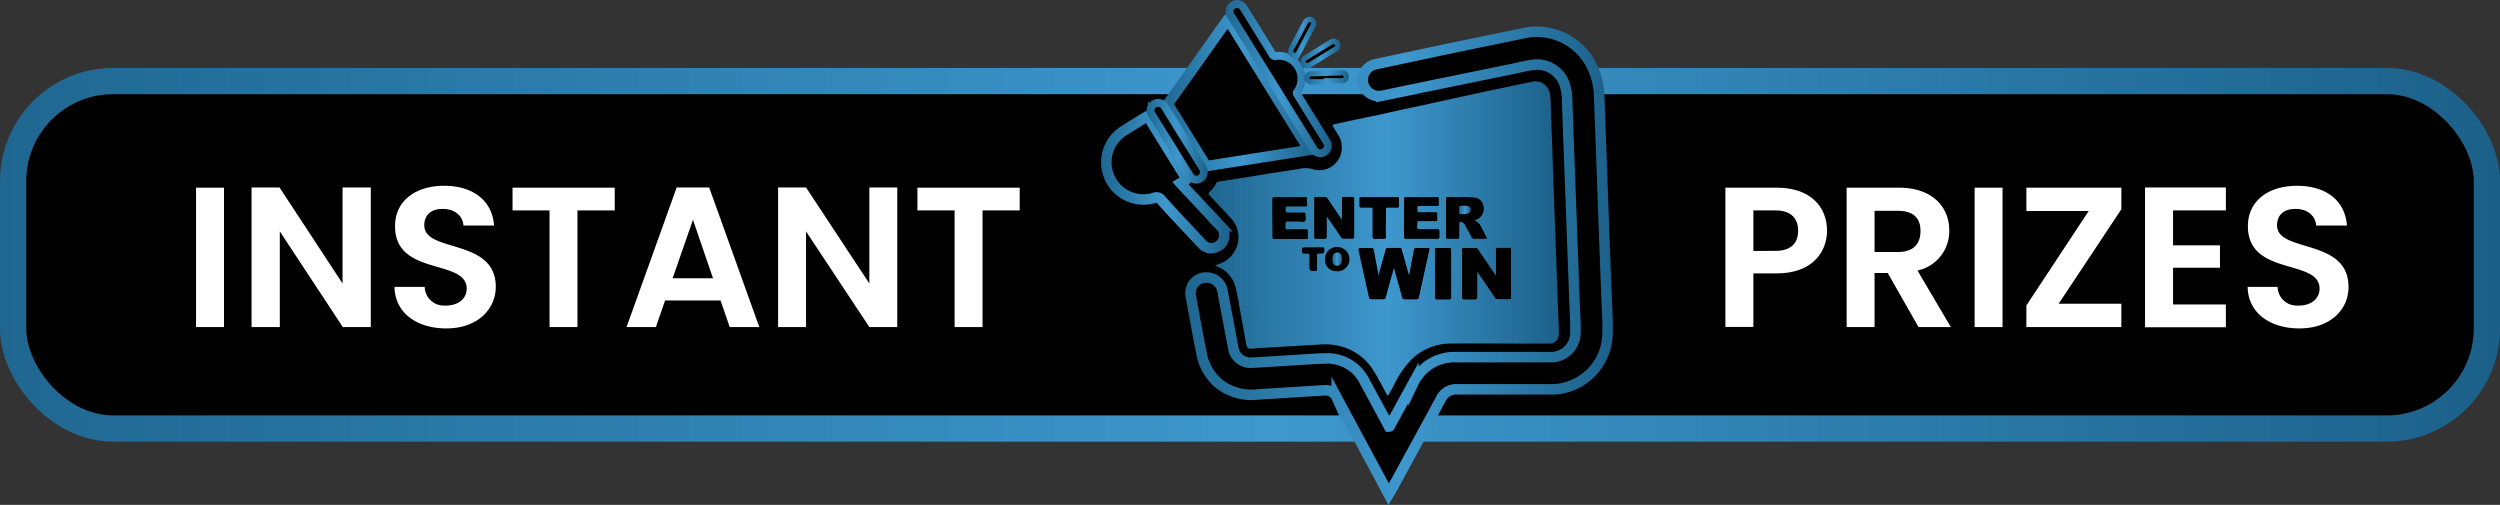 <svg id="Layer_1" data-name="Layer 1" xmlns="http://www.w3.org/2000/svg" xmlns:xlink="http://www.w3.org/1999/xlink" viewBox="0 0 476.22 96.17"><rect x="0" y="0" width="476.22" height="96.17" fill="#333333" stroke="none"/><defs><linearGradient id="New_Gradient_Swatch" y1="48.53" x2="476.22" y2="48.53" gradientUnits="userSpaceOnUse"><stop offset="0" stop-color="#1f6791"/><stop offset="0.51" stop-color="#3e98ce"/><stop offset="1" stop-color="#1b6089"/></linearGradient><linearGradient id="New_Gradient_Swatch-2" x1="230.23" y1="52.54" x2="296.95" y2="52.54" gradientTransform="matrix(1, 0, 0, -1, 0, 98)" xlink:href="#New_Gradient_Swatch"/><linearGradient id="New_Gradient_Swatch-3" x1="225.78" y1="47.38" x2="307.24" y2="47.38" gradientTransform="matrix(1, 0, 0, -1, 0, 98)" xlink:href="#New_Gradient_Swatch"/><linearGradient id="New_Gradient_Swatch-4" x1="221.52" y1="80.62" x2="251" y2="80.62" gradientTransform="matrix(1, 0, 0, -1, 0, 98)" xlink:href="#New_Gradient_Swatch"/><linearGradient id="New_Gradient_Swatch-5" x1="209.69" y1="63.28" x2="234.22" y2="63.28" gradientTransform="matrix(1, 0, 0, -1, 0, 98)" xlink:href="#New_Gradient_Swatch"/><linearGradient id="New_Gradient_Swatch-6" x1="233.49" y1="83.03" x2="253.67" y2="83.03" gradientTransform="matrix(1, 0, 0, -1, 0, 98)" xlink:href="#New_Gradient_Swatch"/><linearGradient id="New_Gradient_Swatch-7" x1="218.41" y1="71.09" x2="230.07" y2="71.09" gradientTransform="matrix(1, 0, 0, -1, 0, 98)" xlink:href="#New_Gradient_Swatch"/><linearGradient id="New_Gradient_Swatch-8" x1="245.34" y1="90.88" x2="250.69" y2="90.88" gradientTransform="matrix(1, 0, 0, -1, 0, 98)" xlink:href="#New_Gradient_Swatch"/><linearGradient id="New_Gradient_Swatch-9" x1="248.46" y1="83.3" x2="256.95" y2="83.3" gradientTransform="matrix(1, 0, 0, -1, 0, 98)" xlink:href="#New_Gradient_Swatch"/><linearGradient id="New_Gradient_Swatch-10" x1="247.75" y1="87.81" x2="255.35" y2="87.81" gradientTransform="matrix(1, 0, 0, -1, 0, 98)" xlink:href="#New_Gradient_Swatch"/><linearGradient id="New_Gradient_Swatch-11" x1="277.94" y1="39.99" x2="280.14" y2="39.99" xlink:href="#New_Gradient_Swatch"/><linearGradient id="New_Gradient_Swatch-12" x1="253.79" y1="49.35" x2="255.63" y2="49.35" xlink:href="#New_Gradient_Swatch"/></defs><title>insta-b</title><rect x="2.5" y="15.44" width="471.22" height="66.19" rx="19.06" style="stroke-miterlimit:10;stroke-width:5px;stroke:url(#New_Gradient_Swatch)"/><path d="M37.35,35.75h5.32V62.3H37.35Z" transform="translate(0 0)" style="fill:#fff"/><path d="M70.63,35.71V62.3H65.3l-12-18.22V62.3H47.92V35.71h5.33L65.25,54V35.71Z" transform="translate(0 0)" style="fill:#fff"/><path d="M85,62.56c-5.51,0-9.77-2.89-9.85-7.91H80.9a3.65,3.65,0,0,0,3.72,3.56l.28,0c2.44,0,4-1.33,4-3.23,0-5.75-13.69-2.29-13.65-11.91,0-4.79,3.88-7.68,9.35-7.68s9.17,2.78,9.51,7.57H88.28c-.12-1.75-1.53-3.12-3.81-3.16-2.09-.07-3.65.95-3.65,3.12,0,5.32,13.62,2.36,13.62,11.71C94.44,58.8,91.09,62.56,85,62.56Z" transform="translate(0 0)" style="fill:#fff"/><path d="M97.63,35.75H117.1v4.33H110V62.3h-5.32V40.08H97.63Z" transform="translate(0 0)" style="fill:#fff"/><path d="M137.26,57.24H126.69l-1.75,5.06h-5.59l9.55-26.59h6.19l9.55,26.59H139ZM132,41.87,128.13,53h7.69Z" transform="translate(0 0)" style="fill:#fff"/><path d="M170.92,35.71V62.3H165.6L153.54,44.08V62.3h-5.32V35.71h5.32L165.6,54V35.71Z" transform="translate(0 0)" style="fill:#fff"/><path d="M174.76,35.75h19.48v4.33h-7.08V62.3h-5.32V40.08h-7.08Z" transform="translate(0 0)" style="fill:#fff"/><path d="M338.41,52.08H334v10.2h-5.33V35.75h9.78c6.39,0,9.58,3.61,9.58,8.22C348,48,345.26,52.08,338.41,52.08Zm-.23-4.29c3,0,4.34-1.49,4.34-3.84s-1.33-3.87-4.34-3.87H334V47.8Z" transform="translate(0 0)" style="fill:#fff"/><path d="M361.72,35.75c6.39,0,9.59,3.69,9.59,8.14a7.65,7.65,0,0,1-6.05,7.64l6.35,10.77h-6.16L359.59,52h-2.51V62.3h-5.32V35.75Zm-.19,4.41h-4.45V48h4.45c3,0,4.3-1.56,4.3-4S364.5,40.16,361.53,40.16Z" transform="translate(0 0)" style="fill:#fff"/><path d="M376.14,35.75h5.32V62.3h-5.32Z" transform="translate(0 0)" style="fill:#fff"/><path d="M404.09,39.86l-11.94,18h11.94V62.3H386V58.19l11.87-18H386V35.75h18.1Z" transform="translate(0 0)" style="fill:#fff"/><path d="M424,40.08H413.94v6.65h8.94V51h-8.94v7H424v4.34H408.6V35.71H424Z" transform="translate(0 0)" style="fill:#fff"/><path d="M438,62.56c-5.51,0-9.77-2.89-9.85-7.91h5.7a3.65,3.65,0,0,0,3.72,3.56l.28,0c2.44,0,4-1.33,4-3.23,0-5.75-13.69-2.29-13.65-11.91,0-4.79,3.87-7.68,9.35-7.68s9.17,2.78,9.51,7.57H441.2c-.11-1.75-1.52-3.12-3.8-3.16-2.09-.07-3.65.95-3.65,3.12,0,5.32,13.61,2.36,13.61,11.71C447.41,58.8,444.07,62.56,438,62.56Z" transform="translate(0 0)" style="fill:#fff"/><polygon points="266.75 17.67 292.28 12.26 296.95 14.16 297.75 18.2 295.38 19.62 266.75 17.67"/><path d="M231.46,50.51a6.07,6.07,0,0,0,2.39-1.1,5.33,5.33,0,0,0,.53-7.94c-1.22-1.34-2.47-2.65-3.72-4-.57-.6-.58-.61,0-1.18a4.36,4.36,0,0,0,1-1.37.48.48,0,0,1,.4-.3l5.62-.9L242.1,33l4.6-.7a3.87,3.87,0,0,0,.89-.16,5.42,5.42,0,0,1,2.74.16,4.26,4.26,0,0,0,5.14-3.14,4,4,0,0,0,.12-1,4.42,4.42,0,0,0-.7-2.5c-.32-.5-.63-1-.94-1.51-.16-.26-.14-.4.21-.47,1.38-.29,2.76-.61,4.15-.91l4.39-.91c1.07-.23,2.14-.49,3.22-.72,1.44-.32,2.9-.62,4.35-.93l4.06-.89,3.37-.74c2.26-.49,4.51-1,6.77-1.47s4.75-1,7.13-1.48a3.21,3.21,0,0,1,1.79,0,3,3,0,0,1,1.9,2.84c.16,1.3.13,2.61.18,3.92.16,4,.29,8,.43,12,.06,1.53.11,3.07.16,4.61.08,2.26.16,4.51.25,6.77s.17,4.7.25,7.05c.11,2.94.21,5.88.34,8.82a13.18,13.18,0,0,1,0,2.35,1.68,1.68,0,0,1-1.67,1.46h-4.79c-4.81,0-9.62-.06-14.42,0a10.61,10.61,0,0,0-7.22,3.1,17.82,17.82,0,0,0-3.22,4.71c-.32.6-.66,1.2-1,1.8-.19.33-.27.32-.46,0-.77-1.41-1.5-2.85-2.33-4.22a10.5,10.5,0,0,0-5.73-4.67,11.92,11.92,0,0,0-4.89-.52c-1.15.09-2.3.12-3.46.19l-7.45.44c-.62,0-1.23.11-1.85.14s-.86-.06-1-.75c-.34-1.83-.65-3.68-1-5.51s-.61-3.69-1.07-5.5A5.76,5.76,0,0,0,232,50.81,1.91,1.91,0,0,1,231.46,50.51Zm31.14,2h-.07c-.3-1.62-.62-3.24-.91-4.87-.06-.34-.19-.42-.5-.4h-1.49c-.95,0-.95,0-.74.93.62,2.8,1.25,5.61,1.87,8.41.06.31.19.4.49.39h2.14c.3,0,.43-.07.51-.37.46-1.74,1-3.48,1.43-5.21a.7.7,0,0,1,.18-.41c.05.15.09.27.12.39.48,1.73,1,3.46,1.44,5.2a.44.44,0,0,0,.47.41h2.25c.24,0,.36,0,.41-.32.67-3,1.33-6.07,2-9.1.07-.29,0-.32-.27-.32h-2.19c-.27,0-.34.1-.39.34-.3,1.65-.62,3.29-.94,5a2.19,2.19,0,0,1-.12-.33c-.44-1.56-.88-3.12-1.3-4.69-.06-.23-.14-.34-.41-.33h-2.23a.34.34,0,0,0-.38.28v0c-.12.48-.26,1-.4,1.43-.31,1.21-.64,2.38-1,3.56Zm18.76-.85.2.27,3.23,4.74a.58.58,0,0,0,.56.31h2.1c.28,0,.38-.06.38-.36v-9c0-.28-.05-.39-.35-.38h-2.15c-.28,0-.34.09-.34.35v5l-.22-.3-3.22-4.74c-.11-.15-.19-.27-.42-.27h-2.31c-.23,0-.27.09-.27.29v9.12c0,.26.08.34.33.33h2.06c.38,0,.45-.11.45-.46,0-1.52,0-3.14,0-4.85ZM252.69,41.24h.1c.89,1.3,1.79,2.6,2.67,3.9a.45.45,0,0,0,.43.26h1.77c.22,0,.28-.08.28-.29V37.8c0-.25-.1-.29-.32-.29h-1.53c-.35,0-.47.07-.46.45v3.85a3.65,3.65,0,0,1-.31-.36c-.82-1.22-1.65-2.43-2.46-3.66a.52.52,0,0,0-.54-.28h-1.61c-.24,0-.34,0-.34.32V45.1c0,.23.07.31.31.3h1.52c.52,0,.5-.12.49-.5C252.67,43.72,252.69,42.49,252.69,41.24Zm28.15.76c.06-.14.17-.11.26-.14a2.16,2.16,0,0,0,1.49-2.34,1.91,1.91,0,0,0-1.8-1.87,48.41,48.41,0,0,0-5.11-.08c-.22,0-.19.14-.19.28v7.3c0,.25.09.3.31.3h1.82c.27,0,.34-.08.34-.35V42.54c0-.27.09-.32.34-.29a1.11,1.11,0,0,1,.83.67c.41.74.83,1.49,1.22,2.24a.44.44,0,0,0,.48.29h2.1c.26,0,.31-.06.19-.3-.31-.58-.6-1.17-.91-1.75A2.51,2.51,0,0,0,280.84,42Zm-13.35-.48h0v3.55c0,.28.06.38.36.38h6c.26,0,.33-.08.32-.33s0-.61,0-.91c0-.56,0-.56-.54-.56h-2.48c-.38,0-.88.17-1.11-.08s0-.74-.07-1.12.08-.34.34-.34h3.06c.34,0,.43-.1.4-.42a5.75,5.75,0,0,1,0-.83c0-.3,0-.4-.38-.39h-2.6c-.87,0-.79,0-.82-.81,0-.4.13-.45.46-.44h3.31c.25,0,.34-.07.32-.32a8.34,8.34,0,0,1,0-1c0-.28-.09-.34-.35-.34h-5.83c-.28,0-.37.08-.37.37C267.5,39.13,267.49,40.32,267.49,41.52Zm-25.07,0v3.63c0,.23,0,.34.31.34h6.07c.21,0,.29-.06.28-.28a8,8,0,0,1,0-1.2c0-.29-.11-.33-.36-.33H246c-.38,0-.87.18-1.1-.08s0-.74-.08-1.12.12-.34.37-.34h2.18c.4,0,.92.16,1.16-.07s.05-.78.09-1.19-.07-.38-.36-.37h-2.6c-.87,0-.83,0-.84-.84,0-.34.1-.42.42-.41h3.38c.22,0,.32,0,.31-.3a9.55,9.55,0,0,1,0-1.07c0-.25-.07-.32-.33-.32h-5.86c-.29,0-.36.09-.36.37,0,1.17,0,2.36,0,3.54Zm34,10.61v-4.5c0-.24-.05-.35-.32-.34h-2.43c-.22,0-.29.07-.29.29v9.16c0,.27.13.29.33.29H276c.33,0,.44-.09.44-.43-.05-1.54,0-3,0-4.51ZM264,42.56V39.92c0-.31.09-.4.4-.39h1.82c.21,0,.28-.06.27-.28v-1.4c0-.2-.07-.26-.26-.26H259.3c-.2,0-.27.07-.26.27v1.36c0,.26.09.32.33.31H261c.55,0,.54-.12.54.52v5c0,.32.06.47.42.45a15.88,15.88,0,0,1,1.69,0c.31,0,.36-.1.36-.37-.08-.9-.07-1.76-.07-2.61Zm-11.5,6.81a2.28,2.28,0,1,0,2.3-2.26h0a2.07,2.07,0,0,0-2.31,1.8,2,2,0,0,0,0,.42Zm-2.31-2.19h-1.48c-.6,0-.58,0-.61.58,0,.4.07.6.51.52h.53c.17,0,.39.07.38.36v1.94c0,1.07,0,1.06,1.06,1,.24,0,.3-.07.3-.3v-2.4c0-.62,0-.62.62-.62.79,0,.78,0,.77-.79,0-.27-.1-.32-.34-.31Z" transform="translate(0 0)" style="fill:url(#New_Gradient_Swatch-2)"/><path d="M264.53,94.17,262,89.43l-7.38-13.72a2.34,2.34,0,0,0-2.38-1.36l-12.69.79a10.07,10.07,0,0,1-7.2-1.93,9.78,9.78,0,0,1-3.49-6c-.64-3.1-1.18-6.21-1.76-9.32-.09-.49-.18-1-.26-1.46a3,3,0,0,1,2.36-3.53l.21,0a3.07,3.07,0,0,1,3.47,2.56q1,5.31,2,10.62a3.35,3.35,0,0,0,3.66,3h.05c3.28-.17,6.56-.4,9.84-.6,1.36-.08,2.73-.18,4.09-.2a7.89,7.89,0,0,1,7.48,4.5c1.49,2.74,3,5.49,4.44,8.23l.14.26c.18,0,.21-.22.27-.34l4.39-8a8.64,8.64,0,0,1,8.07-4.9h18.17a4.63,4.63,0,0,0,4.62-4.54c.06-2.24-.13-4.46-.2-6.69-.09-2.83-.2-5.67-.31-8.5Q299.2,37.64,298.8,27c-.1-2.66-.19-5.31-.28-8a10.1,10.1,0,0,0-.39-2.68,5.57,5.57,0,0,0-5.85-4c-1.31.14-2.59.48-3.88.75L272,16.43c-3,.62-5.92,1.24-8.88,1.84a3.07,3.07,0,0,1-1.26-6h0l14.12-3,14.53-3A11.67,11.67,0,0,1,302.91,12a13.83,13.83,0,0,1,1.72,6.47q.4,10.74.78,21.49.31,8.68.65,17.37c.08,2.08.23,4.15.16,6.24A10.79,10.79,0,0,1,297,74.07a13.12,13.12,0,0,1-1.77.09H277.59A3.2,3.2,0,0,0,274.47,76c-3.19,5.91-6.43,11.8-9.65,17.7Z" transform="translate(0 0)" style="stroke-miterlimit:10;stroke-width:2px;stroke:url(#New_Gradient_Swatch-3)"/><path d="M233.92,3.69l15.44,24.87-3.74.6-12.79,2-2.73.44a.42.42,0,0,1-.49-.23q-3.5-5.65-7-11.29a.37.37,0,0,1,0-.5q5.63-7.9,11.22-15.81Z" transform="translate(0 0)" style="stroke-miterlimit:10;stroke-width:2px;stroke:url(#New_Gradient_Swatch-4)"/><path d="M224.86,34.89c1,1.12,2.06,2.22,3.09,3.31l4.59,4.91a2.44,2.44,0,0,1-.06,3.46,2.48,2.48,0,0,1-1.19.64,2.3,2.3,0,0,1-2.29-.72c-2.62-2.79-5.26-5.55-7.81-8.4a1.05,1.05,0,0,0-1.39-.37A7.08,7.08,0,0,1,213.94,25c1.45-.94,2.94-1.83,4.41-2.75.2-.13.28-.1.41.1q3.57,5.77,7.17,11.56c.14.2.1.29-.1.4Z" transform="translate(0 0)" style="stroke-miterlimit:10;stroke-width:2px;stroke:url(#New_Gradient_Swatch-5)"/><path d="M247.91,15a4.19,4.19,0,0,1-.8,2.51.35.35,0,0,0,0,.47q2.67,4.31,5.35,8.62c.1.15.2.3.28.45a1.42,1.42,0,0,1-2.45,1.44l-2.57-4.14L234.52,3.08a1.44,1.44,0,0,1,.25-2,1.33,1.33,0,0,1,.6-.28,1.42,1.42,0,0,1,1.53.73c1.11,1.77,2.21,3.55,3.31,5.32.73,1.18,1.47,2.36,2.19,3.55a.51.51,0,0,0,.59.27,4.31,4.31,0,0,1,4.88,3.66A5.32,5.32,0,0,1,247.91,15Z" transform="translate(0 0)" style="stroke-miterlimit:10;stroke-width:1.5px;stroke:url(#New_Gradient_Swatch-6)"/><path d="M229.31,32.78a1.41,1.41,0,0,1-1.38,1.44,1.39,1.39,0,0,1-1.22-.65c-.65-1-1.28-2.05-1.92-3.07q-2.67-4.32-5.35-8.62A1.43,1.43,0,0,1,221,19.66a1.56,1.56,0,0,1,.93.76q3.31,5.35,6.65,10.71l.54.88A1.23,1.23,0,0,1,229.31,32.78Z" transform="translate(0 0)" style="stroke-miterlimit:10;stroke-width:1.5px;stroke:url(#New_Gradient_Swatch-7)"/><path d="M246.7,10.54a.79.79,0,0,1-.86-.72.75.75,0,0,1,.07-.39c.19-.43.43-.83.65-1.24l2.07-3.88a1,1,0,0,1,.33-.42A.79.79,0,0,1,250.08,5l-1.59,3-1.14,2.13A.8.8,0,0,1,246.7,10.54Z" transform="translate(0 0)" style="stroke-miterlimit:10;stroke:url(#New_Gradient_Swatch-8)"/><path d="M252.71,15.58h-2.84a.82.82,0,0,1-.91-.7v0a.77.77,0,0,1,.72-.82h.11l5.77-.2a.82.82,0,0,1,.89.73v0a.76.76,0,0,1-.75.79h-3Z" transform="translate(0 0)" style="stroke-miterlimit:10;stroke:url(#New_Gradient_Swatch-9)"/><path d="M249,12.53a.75.75,0,0,1-.75-.56.77.77,0,0,1,.38-.92L251,9.57,253.6,8a.79.79,0,0,1,1.09,1.11.74.74,0,0,1-.23.2l-5,3.09A1.06,1.06,0,0,1,249,12.53Z" transform="translate(0 0)" style="stroke-miterlimit:10;stroke:url(#New_Gradient_Swatch-10)"/><path d="M262.6,52.52c.33-1.18.66-2.35,1-3.53.14-.47.28-1,.4-1.43a.33.33,0,0,1,.35-.31h2.26c.27,0,.35.1.41.33.42,1.57.86,3.13,1.3,4.69a2.19,2.19,0,0,0,.12.33c.32-1.72.64-3.36.94-5,.05-.24.12-.35.39-.34H272c.25,0,.34,0,.27.32-.67,3-1.33,6.07-2,9.1-.05.27-.17.32-.41.32h-2.19a.44.44,0,0,1-.52-.34.13.13,0,0,1,0-.06c-.47-1.74-1-3.47-1.44-5.2a1.42,1.42,0,0,0-.12-.39.7.7,0,0,0-.18.41c-.48,1.73-1,3.47-1.43,5.21-.08.3-.21.38-.51.37h-2.14c-.3,0-.43-.08-.49-.39-.62-2.8-1.25-5.61-1.87-8.41-.21-.93-.21-.93.74-.93h1.49c.31,0,.44.06.5.4.29,1.63.61,3.25.91,4.87Z" transform="translate(0 0)" style="fill:#010101"/><path d="M281.36,51.67v4.86c0,.35-.07.48-.45.46h-2.06c-.25,0-.33-.07-.33-.33V47.54c0-.2,0-.29.27-.29h2.31c.23,0,.31.12.42.27l3.22,4.74.22.3v-5c0-.26.06-.36.34-.35h2.15c.3,0,.35.1.35.38v9c0,.3-.1.36-.38.36h-2.1a.58.58,0,0,1-.56-.31l-3.23-4.74Z" transform="translate(0 0)" style="fill:#010101"/><path d="M252.69,41.24V45c0,.38-.07.53-.49.5s-1,0-1.52,0c-.24,0-.31-.07-.31-.3V37.89c0-.27.1-.33.34-.32h1.61a.52.52,0,0,1,.54.28c.81,1.23,1.64,2.44,2.46,3.66a3.65,3.65,0,0,0,.31.36V38c0-.38.11-.47.46-.45h1.53c.22,0,.32,0,.32.29v7.31c0,.21-.06.29-.28.29h-1.77a.45.45,0,0,1-.43-.26c-.88-1.3-1.78-2.6-2.67-3.9Z" transform="translate(0 0)" style="fill:#010101"/><path d="M280.84,42a2.54,2.54,0,0,1,1.35,1.4c.31.58.6,1.17.91,1.75.12.24.07.3-.19.3h-2.1a.44.44,0,0,1-.48-.29c-.39-.75-.81-1.5-1.22-2.24a1.11,1.11,0,0,0-.83-.67c-.25,0-.35,0-.34.29V45.1c0,.27-.07.36-.34.35h-1.82c-.22,0-.31-.05-.31-.3v-7.3c0-.14,0-.29.19-.28a48.41,48.41,0,0,1,5.11.08,1.91,1.91,0,0,1,1.8,1.87,2.16,2.16,0,0,1-1.49,2.34C281,41.89,280.9,41.86,280.84,42Zm-2.9-2v.53c0,.17,0,.26.22.26a5.72,5.72,0,0,0,1.43-.11.67.67,0,0,0,.55-.68.68.68,0,0,0-.52-.74,3.1,3.1,0,0,0-.86-.07C277.94,39.15,277.94,39.15,277.94,40Z" transform="translate(0 0)" style="fill:#010101"/><path d="M267.49,41.52V37.93c0-.29.09-.37.37-.37h5.83c.26,0,.37.06.35.34a8.34,8.34,0,0,0,0,1c0,.25-.07.33-.32.32h-3.31c-.33,0-.48,0-.46.44,0,.8,0,.81.82.81h2.6c.33,0,.41.09.38.39a5.75,5.75,0,0,0,0,.83c0,.32-.06.42-.4.42h-3.06c-.26,0-.36.07-.34.34s-.15.88.07,1.12.73.07,1.11.08h2.48c.54,0,.54,0,.54.56v.91c0,.3-.06.33-.32.33h-6c-.3,0-.36-.1-.36-.38V41.52Z" transform="translate(0 0)" style="fill:#010101"/><path d="M242.42,41.48V37.93c0-.28.07-.37.36-.37h5.86c.26,0,.34.07.33.32A10.47,10.47,0,0,0,249,39c0,.25-.09.3-.31.3h-3.38c-.32,0-.43.07-.42.41,0,.84,0,.84.84.84h2.6c.29,0,.39.09.36.37s.17.93-.09,1.19-.76.06-1.16.07h-2.18c-.25,0-.39,0-.37.34s-.15.86.08,1.12.72.07,1.1.08h2.68c.25,0,.38,0,.36.33s0,.8,0,1.2c0,.22-.07.28-.28.28h-6.07c-.28,0-.31-.11-.31-.34C242.42,43.9,242.42,42.69,242.42,41.48Z" transform="translate(0 0)" style="fill:#010101"/><path d="M276.38,52.09v4.46c0,.34-.11.44-.44.43h-2.27c-.2,0-.33,0-.33-.29V47.53c0-.22.07-.29.29-.29h2.43c.27,0,.32.1.32.34Z" transform="translate(0 0)" style="fill:#010101"/><path d="M263.92,42.52v2.56c0,.27-.05.39-.36.37a15.88,15.88,0,0,0-1.69,0c-.36,0-.42-.13-.42-.45V40c0-.64,0-.51-.54-.52H259.3c-.24,0-.35,0-.33-.31V37.81c0-.2.06-.27.26-.27h6.89c.19,0,.27.06.26.26v1.4c0,.22-.06.29-.27.28h-1.82c-.31,0-.4.08-.4.39C263.93,40.76,263.92,41.64,263.92,42.52Z" transform="translate(0 0)" style="fill:#010101"/><path d="M252.42,49.33a2.28,2.28,0,1,1,2.3,2.3,2.06,2.06,0,0,1-2.3-1.79A2.18,2.18,0,0,1,252.42,49.33Zm3.21.06a5.59,5.59,0,0,0-.08-.59.84.84,0,0,0-.85-.7.85.85,0,0,0-.86.69,2.25,2.25,0,0,0,0,1.26.81.81,0,0,0,.83.55.75.75,0,0,0,.8-.58A3.07,3.07,0,0,0,255.63,49.39Z" transform="translate(0 0)" style="fill:#010101"/><path d="M250.11,47.14h1.73c.24,0,.34,0,.34.31,0,.79,0,.79-.77.79-.62,0-.62,0-.62.62v2.4c0,.23-.06.3-.3.3-1.06,0-1.06,0-1.06-1V48.62c0-.29-.09-.39-.38-.36a3,3,0,0,1-.53,0c-.44.08-.53-.12-.51-.52,0-.58,0-.58.61-.58Z" transform="translate(0 0)" style="fill:#010101"/><path d="M277.94,40c0-.81,0-.81.82-.81a3.1,3.1,0,0,1,.86.07.68.68,0,0,1,.52.74.67.67,0,0,1-.55.68,5.72,5.72,0,0,1-1.43.11c-.19,0-.23-.09-.22-.26S277.94,40.14,277.94,40Z" transform="translate(0 0)" style="fill:url(#New_Gradient_Swatch-11)"/><path d="M255.63,49.39a2.91,2.91,0,0,1-.12.63.75.75,0,0,1-.8.58.81.81,0,0,1-.83-.55,2.25,2.25,0,0,1,0-1.26.85.85,0,0,1,.86-.69.84.84,0,0,1,.85.7A5.85,5.85,0,0,1,255.63,49.39Z" transform="translate(0 0)" style="fill:url(#New_Gradient_Swatch-12)"/></svg>
